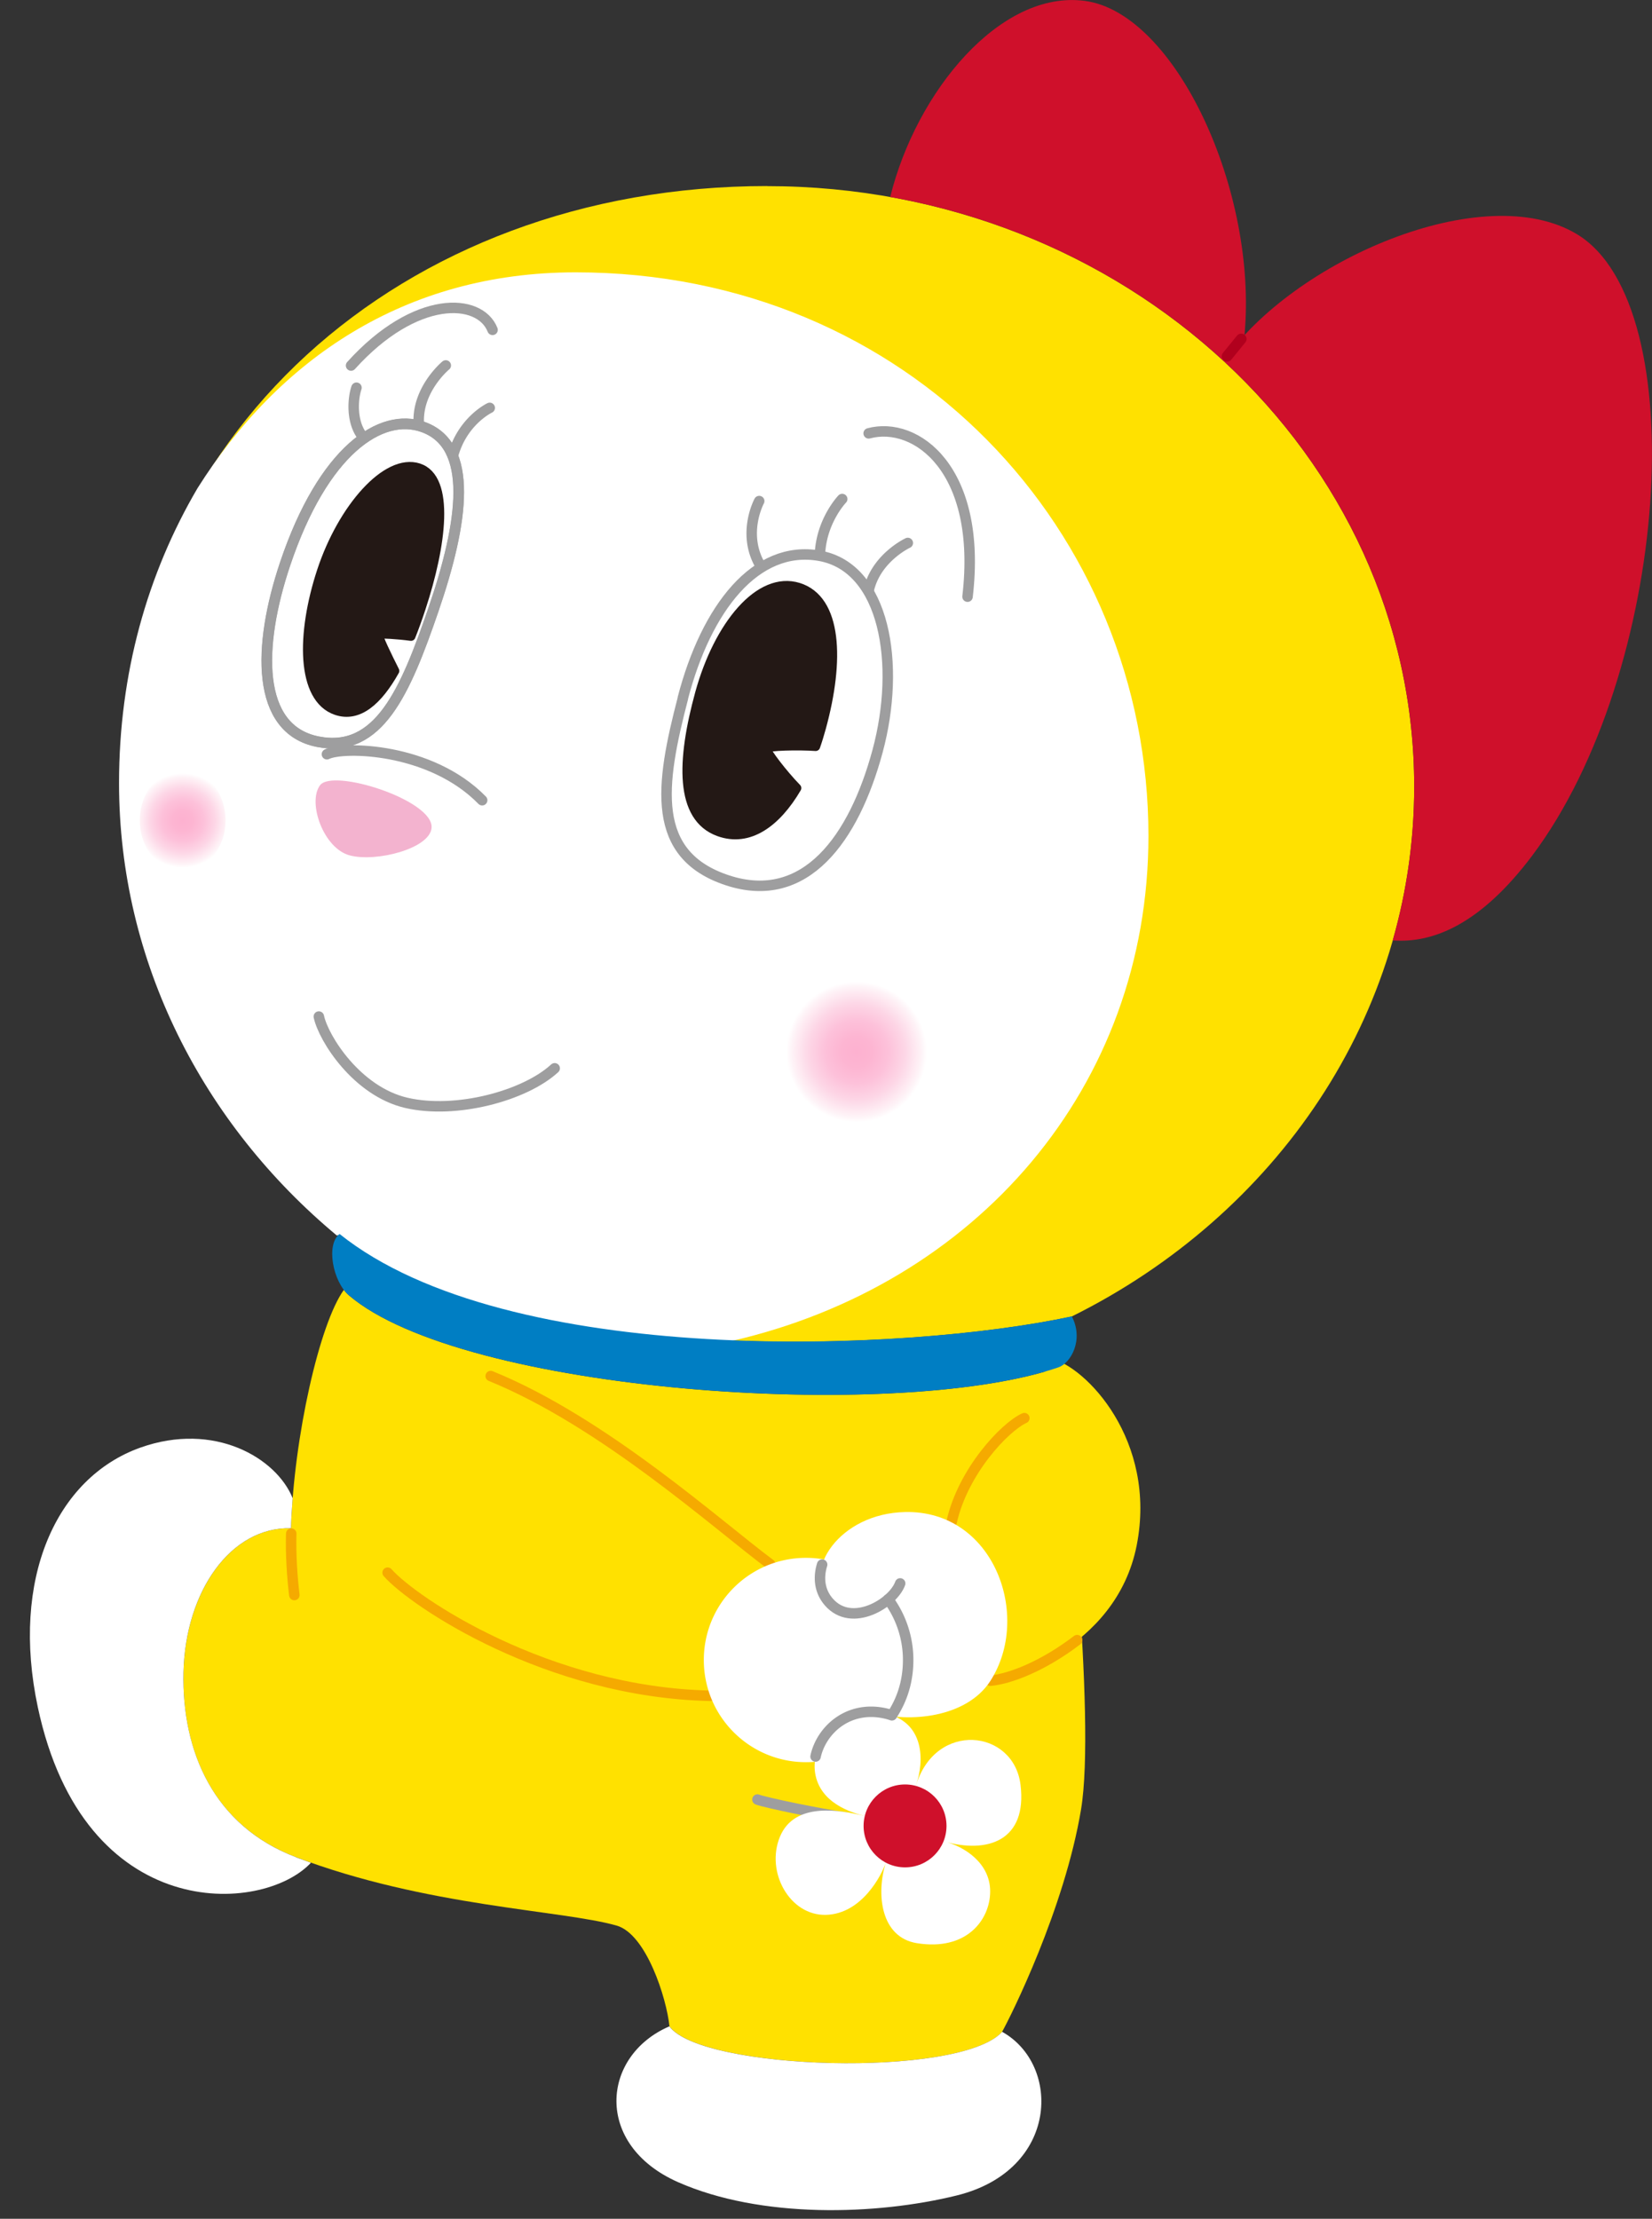 <svg id="_レイヤー_2" xmlns="http://www.w3.org/2000/svg" width="186.11" height="249.96" xmlns:xlink="http://www.w3.org/1999/xlink"><rect width="100%" height="100%" fill="#333333" stroke="none"/><defs><radialGradient id="_名称未設定グラデーション_16" cx="96.5" cy="118.5" fx="96.5" fy="118.5" r="7.93" gradientUnits="userSpaceOnUse"><stop offset="0" stop-color="#fdb1d0"/><stop offset=".22" stop-color="#fdb5d2"/><stop offset=".45" stop-color="#fdc1da"/><stop offset=".68" stop-color="#fdd6e6"/><stop offset=".92" stop-color="#fef3f7"/><stop offset="1" stop-color="#fff"/></radialGradient><radialGradient id="_名称未設定グラデーション_16-2" cx="20.58" cy="92.43" fx="20.58" fy="92.43" r="5.33" xlink:href="#_名称未設定グラデーション_16"/><clipPath id="clippath-2"><path d="M118.92 154.15c-18.4 6.07-66.86 2.68-79.62-8.23-.2-.17-.39-.38-.56-.61-2.74 3.79-5.63 16.54-5.96 26.85-6.78-.17-11.9 7.12-12.11 16.24-.21 8.93 3.41 17.29 12.67 20.82 14.69 5.59 29.96 5.95 36.13 7.71 3.33.95 5.62 8.15 5.95 11.35 3.63 4.96 32.6 5.84 37.45.66.99-1.76 7.05-13.88 8.92-25.11 1.69-10.12-1.63-42.13-2.87-49.68z" fill="none"/></clipPath><style>.cls-1,.cls-4,.cls-6{fill:none}.cls-1{stroke:#9e9e9f}.cls-1,.cls-4,.cls-6{stroke-linecap:round;stroke-linejoin:round}.cls-1,.cls-4{stroke-width:1.18px}.cls-7{fill:#231815}.cls-8{fill:#cf102b}.cls-9{fill:#fff}.cls-10{fill:#ffe100}.cls-4{stroke:#f5aa00}.cls-6{stroke:#231815;stroke-width:1.01px}</style></defs><g id="_レイヤー_1-2"><path class="cls-10" d="M86.42 20.96c-41.29 0-72.78 28.37-72.78 67.12 0 20.18 9.48 38.44 24.55 50.98.02-.02-.01 0 .01 0 18.92 15.16 63.88 13.26 82.54 9.25 22.96-11.39 38.58-33.85 38.58-59.69 0-37.36-32.64-67.65-72.9-67.65z"/><path class="cls-9" d="M38.03 139.13c10.03 8.04 27.37 11.29 44.23 11.98 27.73-6.31 47.12-28.67 47.12-56.94 0-34.28-26.95-63.49-64.53-63.49-19.33 0-33.53 9.91-42.6 24.32-5.66 9.64-8.84 20.9-8.84 33.22 0 20.18 9.48 38.44 24.55 50.98.02-.02.05-.04.07-.05z"/><path class="cls-8" d="M137.85 40.67c.68-.99 1.47-1.96 2.35-2.91 1.52-16.18-7.75-36.29-17.98-37.66-9.5-1.27-19 10.2-21.93 22.09 14.51 2.6 27.49 9.18 37.56 18.48z"/><path class="cls-8" d="M177.68 26.4c-10.52-6.39-32.04 2.98-39.83 14.27 13.26 12.25 21.47 29.2 21.47 47.94 0 5.99-.84 11.8-2.42 17.33 4.56.35 9.92-1.83 15.73-9.57 15.44-20.59 18.27-61.94 5.05-69.97z"/><path d="M36.05 88.47c-1.43 1.94.39 7.13 3.37 7.9 2.98.78 9.01-.77 9.2-3.11.26-3.11-11.14-6.74-12.57-4.79z" fill="#f3b3cf"/><path class="cls-10" d="M118.92 154.15c-18.4 6.07-66.86 2.68-79.62-8.23-.2-.17-.39-.38-.56-.61-2.74 3.79-5.63 16.54-5.96 26.85-6.78-.17-11.9 7.12-12.11 16.24-.21 8.93 3.41 17.29 12.67 20.82 14.69 5.59 29.96 5.95 36.13 7.71 3.33.95 5.62 8.15 5.95 11.35 3.63 4.96 32.6 5.84 37.45.66.99-1.76 7.05-13.88 8.92-25.11 1.69-10.12-1.63-42.13-2.87-49.68z"/><path class="cls-1" d="M95.22 204.74c-2.57-.33-9.03-1.67-9.89-2.01"/><path class="cls-10" d="M115.4 159.76c-2.42 1.1-7.93 7.05-8.48 13.55-.55 6.5 1.21 15.86 3.63 16.08 2.42.22 15.2-3.52 17.51-15.31 2.31-11.79-5.73-20.16-9.69-21.04l-2.97 6.72z"/><path class="cls-9" d="M112.89 228.89s-.02.03-.03.05c-4.85 5.18-33.82 4.3-37.45-.66-7.68 3.31-8.54 13.33.95 17.54 9.34 4.14 22.36 3.75 31.43 1.51 11.54-2.85 11.77-14.73 5.1-18.44zm-79.55-19.67c-9.25-3.52-12.87-11.89-12.67-20.82.21-9.13 5.33-16.41 12.11-16.24.03-1.1.1-2.24.19-3.38-1.82-4.52-8.81-8.68-17.18-5.69-9.48 3.4-14.6 14.79-11.53 29.23 5.21 24.5 25.31 23.37 30.77 17.53-.56-.2-1.13-.41-1.69-.62zM76.93 78.63c2.64-10.12 8.22-17.29 15.39-16.02 7.37 1.3 9.2 12.2 6.54 22.03-2.66 9.83-8.12 17.39-16.86 14.55-8.75-2.85-7.63-10.7-5.06-20.55z"/><path class="cls-7" d="M86.34 84.34c.08-.31 3.69-.37 5.55-.24.24-.68.45-1.38.65-2.1 2.1-7.65 1.81-14.47-2.58-15.84-4.4-1.37-9.03 4.27-11.14 11.92-2.1 7.65-2.29 14.01 2.15 15.63 3.4 1.24 6.5-1.01 8.8-4.93-1.57-1.61-3.5-4.15-3.43-4.45z"/><path class="cls-1" d="M32.12 63.53c4.3-12.8 10.81-17.12 15.53-15.43 5.76 2.05 4.59 10.65 1.17 20.61-3.17 9.24-6.15 16.18-12.99 14.85-7.03-1.37-6.82-10.77-3.71-20.03z"/><path class="cls-7" d="M42.67 71.45c.19-.07 2.16.04 3.63.24.41-1.02.79-2.09 1.15-3.19 2.33-7.07 3.32-14.63-.29-15.8s-8.61 4.55-10.94 11.62c-2.33 7.07-2.34 14.36 1.66 15.73 2.51.86 4.72-1.12 6.6-4.47-.75-1.49-2.02-4.06-1.81-4.13z"/><path d="M96.5 110.57c4.38 0 7.93 3.56 7.93 7.93s-3.56 7.93-7.93 7.93-7.93-3.54-7.93-7.93 3.54-7.93 7.93-7.93z" fill="url(#_名称未設定グラデーション_16)"/><path d="M20.58 86.64c2.66 0 4.83 2.59 4.83 5.78s-2.17 5.78-4.83 5.78-4.83-2.58-4.83-5.78 2.16-5.78 4.83-5.78z" fill="url(#_名称未設定グラデーション_16-2)"/><path class="cls-1" d="M97.86 48.82c5.31-1.43 12.83 4.02 11.14 18.4M55.49 37.16c-1.43-3.63-8.68-4.02-15.94 4.02m-2.72 43.79c1.81-.91 11.66-.78 17.49 5.18m-18.4 24.37c.52 2.46 4.28 8.42 9.85 9.72 5.57 1.3 13.35-.78 16.72-3.89"/><path class="cls-4" d="M86.77 176.22c-5.9-4.39-18.79-16.04-31.49-21.2m-11.61 22.15c2.9 3.3 18.04 13.48 36.35 13.87"/><path class="cls-1" d="M76.93 78.63c2.64-10.12 8.22-17.29 15.39-16.02 7.37 1.3 9.2 12.2 6.54 22.03-2.66 9.83-8.12 17.39-16.86 14.55-8.75-2.85-7.63-10.7-5.06-20.55z"/><path class="cls-6" d="M86.34 84.34c.08-.31 3.69-.37 5.55-.24.24-.68.45-1.38.65-2.1 2.1-7.65 1.81-14.47-2.58-15.84-4.4-1.37-9.03 4.27-11.14 11.92-2.1 7.65-2.29 14.01 2.15 15.63 3.4 1.24 6.5-1.01 8.8-4.93-1.57-1.61-3.5-4.15-3.43-4.45z"/><path d="M32.12 63.53c4.3-12.8 10.81-17.12 15.53-15.43 5.76 2.05 4.59 10.65 1.17 20.61-3.17 9.24-6.15 16.18-12.99 14.85-7.03-1.37-6.82-10.77-3.71-20.03z" stroke-width="1.21" stroke-linecap="round" stroke-linejoin="round" stroke="#9e9e9f" fill="none"/><path class="cls-6" d="M42.67 71.45c.19-.07 2.16.04 3.63.24.41-1.02.79-2.09 1.15-3.19 2.33-7.07 3.32-14.63-.29-15.8s-8.61 4.55-10.94 11.62c-2.33 7.07-2.34 14.36 1.66 15.73 2.51.86 4.72-1.12 6.6-4.47-.75-1.49-2.02-4.06-1.81-4.13z"/><path class="cls-4" d="M111.58 189.34c2.21-.21 5.89-1.61 9.77-4.57m-5.95-25.01c-2.2 1-6.92 5.98-8.2 11.74"/><path class="cls-9" d="M101.96 170.34c-7.42.16-11.63 6.64-8.59 10.13 1.07 1.23 2.49 1.47 3.84 1.17l1.12 11.28c4.19 1.21 10.57.55 13.22-3.52 4.74-7.3.44-19.28-9.58-19.06z"/><path class="cls-9" d="M91.79 198.47c.32-3.14 3.47-6.45 7.96-5.44.26.06.5.13.73.21a11.44 11.44 0 001.83-6.23c0-2.56-.84-4.92-2.25-6.84-1.78 1.54-4.79 2.49-6.7.3-1.16-1.34-1.26-3.11-.53-4.79-.66-.12-1.34-.18-2.03-.18-6.36 0-11.51 5.15-11.51 11.51s5.15 11.51 11.51 11.51c.33 0 .66-.01.99-.04z"/><path class="cls-1" d="M101.41 178.38c-.77 2.2-5.44 5.09-8.04 2.09-1.03-1.18-1.22-2.71-.75-4.21"/><path class="cls-9" d="M103.18 201.16c.99-2.77.98-7.14-3.42-8.13-5.11-1.15-8.48 3.3-7.93 6.72.55 3.41 4.12 4.46 5.59 4.83-2.74-.66-7.9-1.64-9.55 2.33-1.65 3.97 1.1 8.92 5.18 8.81 4.08-.11 6.3-4.55 6.74-5.87-1.1 3.52-.58 8.4 3.5 9.06 5.61.91 8.26-2.64 8.26-5.84s-2.94-5.08-5.22-5.63c4.96 1.43 9.41-.1 8.64-6.37-.77-6.28-9.59-7.22-11.78.09z"/><path class="cls-8" d="M97.29 205.7c0-2.58 2.09-4.67 4.67-4.67s4.67 2.09 4.67 4.67-2.09 4.67-4.67 4.67-4.67-2.09-4.67-4.67z"/><g clip-path="url(#clippath-2)"><path class="cls-4" d="M33.16 179.69c-.24-1.98-.42-4.54-.35-6.92"/></g><path d="M38.26 139.01c-1.56 1.17-.77 5.36 1.04 6.91 12.83 10.97 61.8 14.34 79.94 8.12 1.4-.48 2.88-3.1 1.51-5.74-18.66 4.02-63.58 5.87-82.5-9.29z" fill="#007ec3"/><path class="cls-1" d="M40.16 43.68c-.43 1.26-.6 3.9.71 5.52m9.35-8.03s-3.34 2.76-3.03 6.68m7.98-1.9s-3.09 1.46-4.15 5.42m34.51 5.08s-1.94 3.57.06 7.14m9.29-7.37s-2.35 2.44-2.51 6.24m9.9-1.29s-3.59 1.67-4.41 5.35m2.2 113.65a11.49 11.49 0 012.25 6.84c0 2.14-.54 4.08-1.56 5.79l-.27.44c-.23-.08-.47-.15-.73-.21-4.21-.95-7.23 1.9-7.87 4.85"/><path stroke="#b1001d" stroke-width="1.21" stroke-linecap="round" stroke-linejoin="round" fill="none" d="M139.83 38.19l-1.59 1.95"/></g></svg>